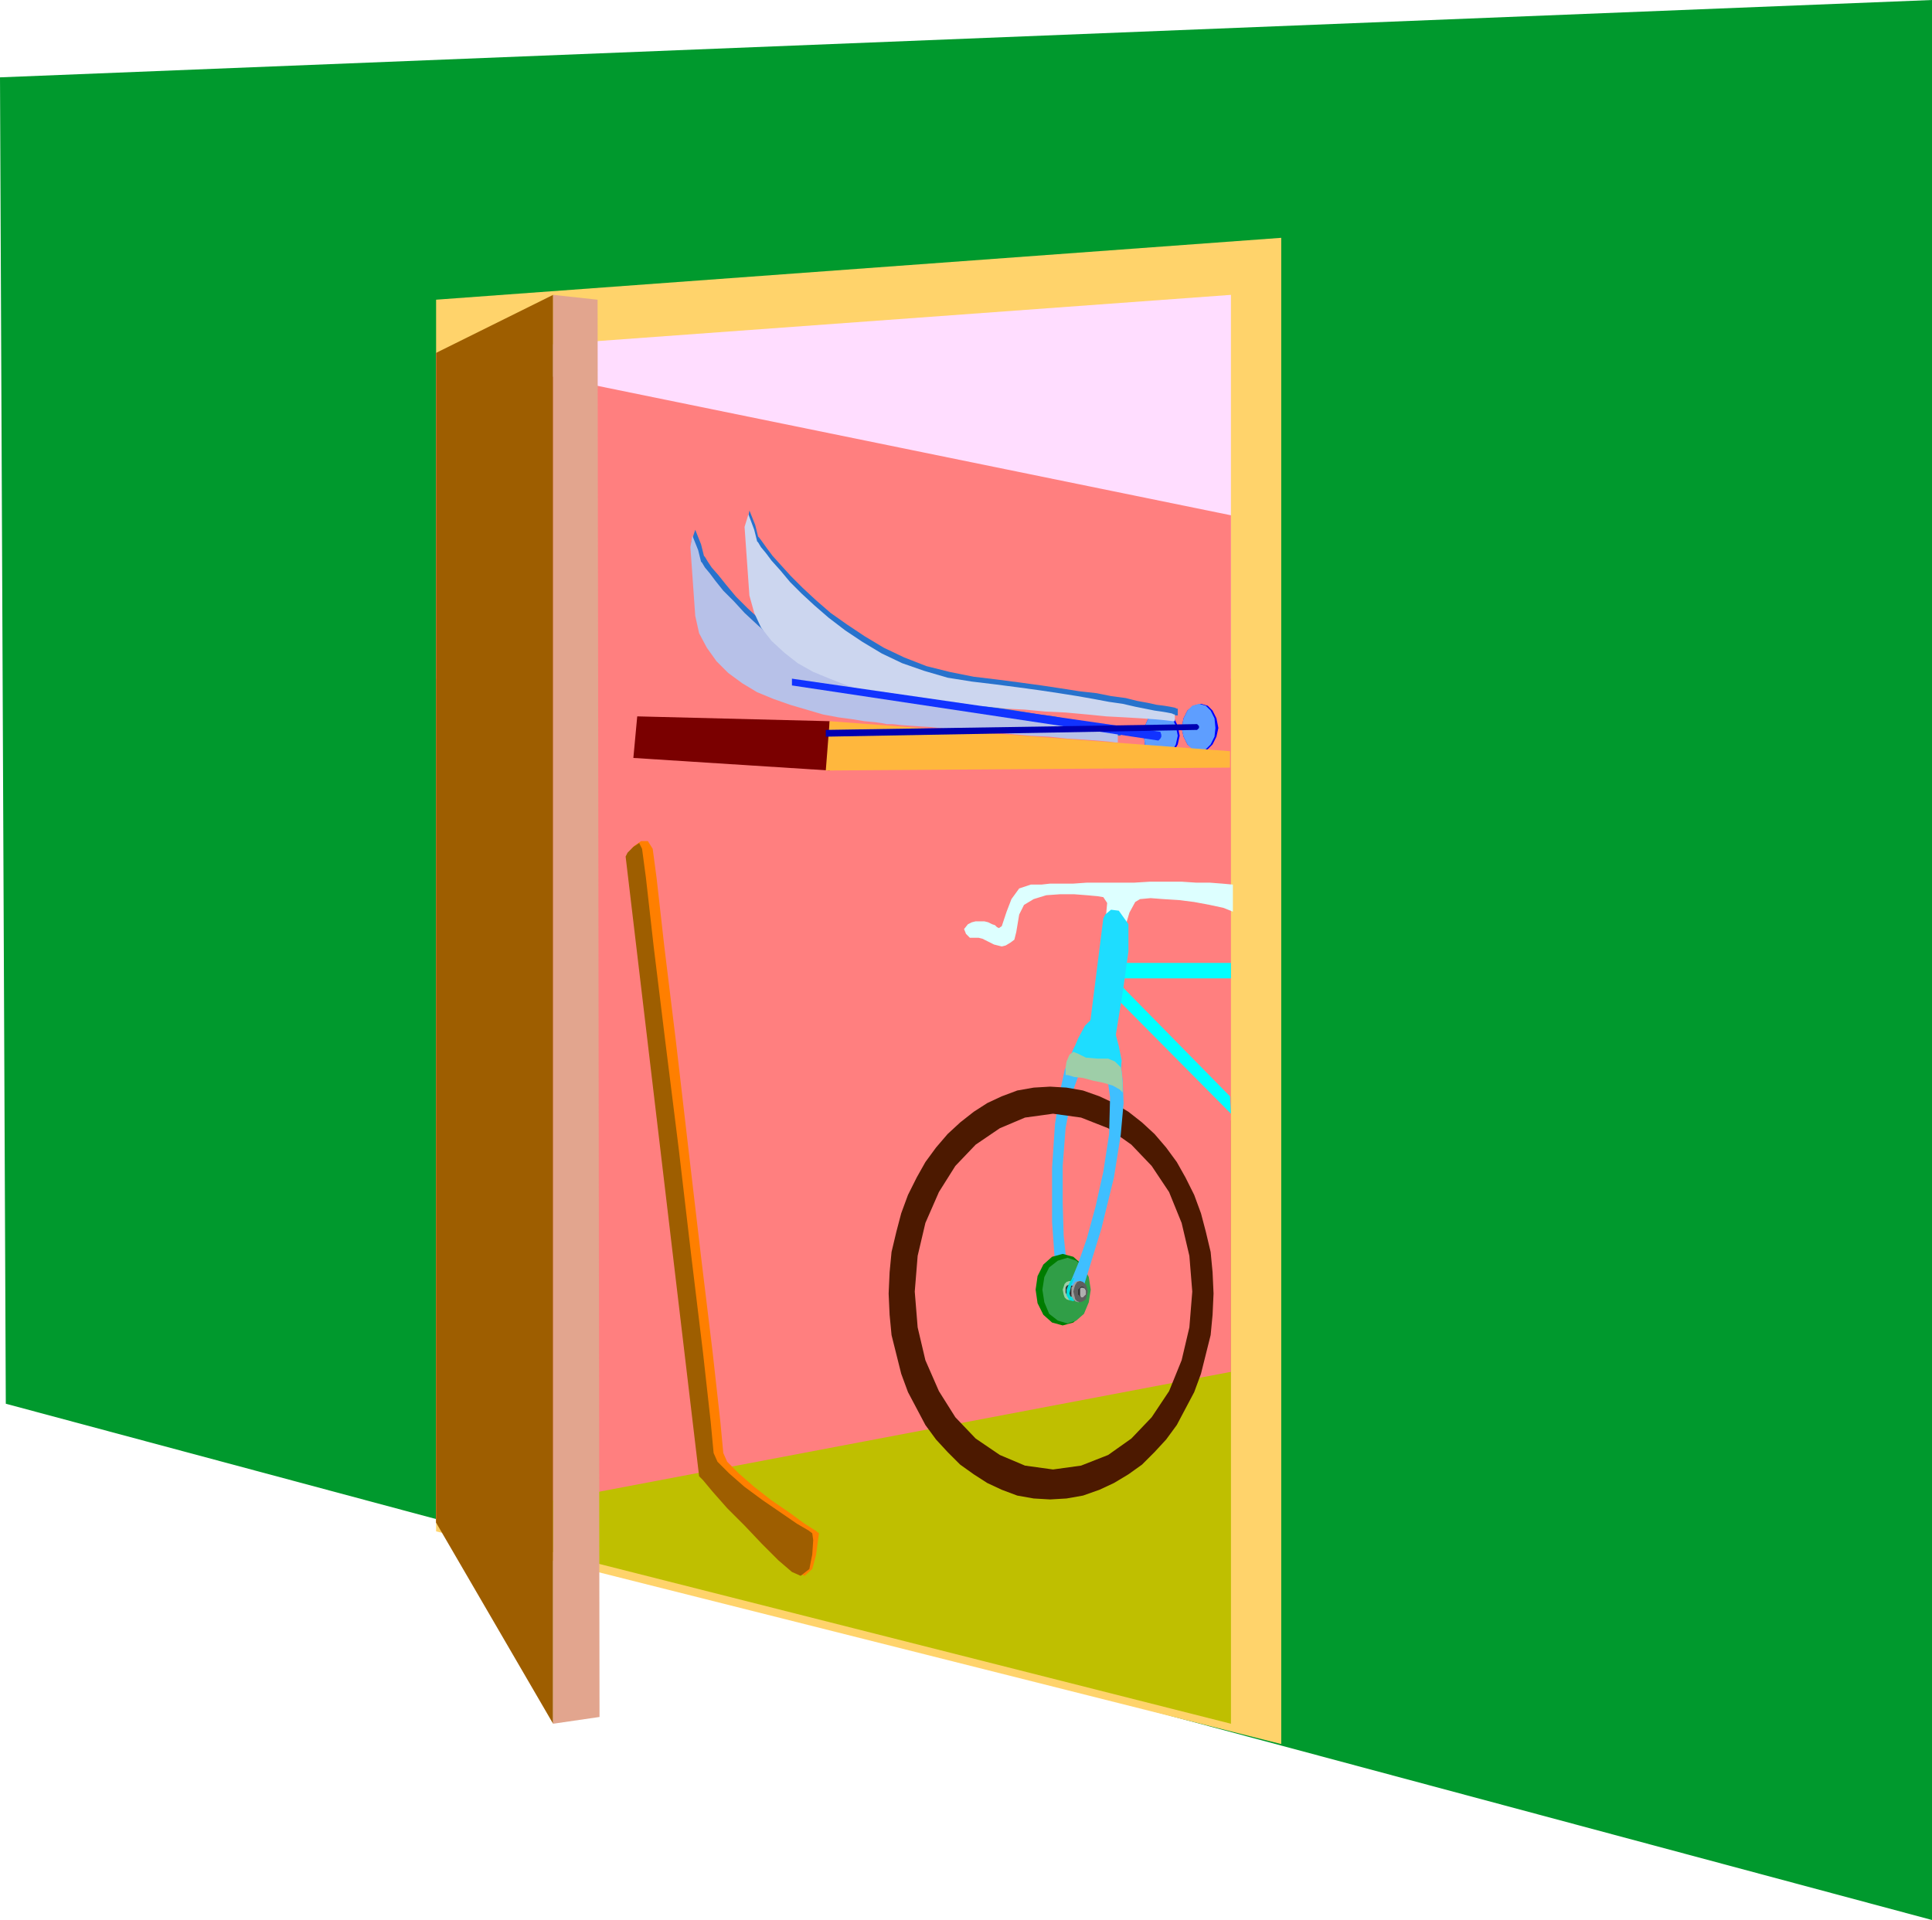 <svg xmlns="http://www.w3.org/2000/svg" fill-rule="evenodd" height="1.986in" preserveAspectRatio="none" stroke-linecap="round" viewBox="0 0 1998 1986" width="1.998in"><style>.pen1{stroke:none}.brush9{fill:#2872cc}.brush12{fill:#3fbfff}.brush16{fill:#9ecea8}.brush17{fill:#303030}.brush18{fill:#9e5e00}.brush21{fill:#1eddff}</style><path class="pen1" style="fill:#00992d" d="M0 80 1998 0v1986L6 1452 0 80z"/><path class="pen1" style="fill:#ffd36b" d="m451 310 874-64v1558l-874-220V310z"/><path class="pen1" style="fill:#fdf" d="m451 365 822-60v397H451V365z"/><path class="pen1" style="fill:#bfbf00" d="M1273 1159v624l-822-208v-416h822z"/><path class="pen1" style="fill:#ff7f7f" d="m451 365 822 168v886l-822 156V365z"/><path class="pen1" d="m1202 735 7 2 5 5 4 9 2 10-2 9-4 7-5 5-7 2-8-2-6-5-4-7-1-9 1-10 4-9 6-5 8-2zm40-7 7 2 5 5 4 8 2 10-2 9-4 8-5 5-7 2-8-2-6-5-4-8-2-9 2-10 4-8 6-5 8-2z" style="fill:#00f"/><path class="pen1" d="m1240 728 7 2 5 5 4 8 1 10-1 9-4 8-5 5-7 2-7-2-5-5-4-8-2-9 2-10 4-8 5-5 7-2zm-40 7 7 2 5 5 4 9 2 10-2 9-4 7-5 5-7 2-6-2-6-5-4-7-1-9 1-10 4-9 6-5 6-2z" style="fill:#5e9eff"/><path class="pen1 brush9" d="m728 575 1 1 3 5 4 6 7 8 8 10 10 12 12 12 13 12 15 13 17 13 18 12 19 12 21 10 23 8 24 7 25 4 25 3 23 3 22 4 20 3 19 3 18 3 15 2 15 3 12 2 11 2 9 2 8 2 6 1 5 1 2 1h1v6h-2l-8-1h-11l-14-1-17-2-19-1-21-1-21-2-22-1-21-2-20-1-18-2-17-1-13-1h-10l-5-1-5-1-8-1-10-1-13-2-14-3-16-3-17-4-17-5-17-7-17-7-15-9-15-10-12-12-11-14-7-15-5-18-6-72 4-12 6 15 3 12z"/><path class="pen1" style="fill:#b7c1e8" d="m725 581 1 1 3 5 5 6 6 8 8 10 11 11 11 12 14 13 15 13 16 13 19 12 19 11 21 10 23 9 24 7 25 4 25 3 23 3 22 3 20 2 19 3 17 3 16 3 14 2 13 2 10 3 10 1 7 2 6 1 5 1 2 1h1v9h-2l-8-1-11-1-14-1-17-1-19-2-20-1-22-2-21-2-21-2-21-1-18-2-16-1-14-1-9-1h-6l-5-1-7-1-11-1-12-2-15-2-16-3-17-5-17-5-17-6-17-7-15-9-15-11-12-12-10-14-8-15-4-18-5-71 2-12 6 15 3 12z"/><path class="pen1 brush9" d="m784 555 1 1 3 4 5 7 6 8 9 10 10 11 12 12 14 13 15 13 17 12 18 12 20 12 21 10 23 9 24 6 25 5 25 3 23 3 22 3 20 3 19 3 18 2 15 3 15 2 12 3 11 2 9 2 8 1 6 1 5 1 2 1h1v7h-2l-8-1h-11l-14-2-17-1-19-1-21-2-21-1-22-2-21-1-20-2-18-1-17-2-13-1h-10l-5-1h-5l-8-1-10-1-13-2-15-2-16-4-17-4-17-5-17-6-17-7-16-9-15-10-12-12-10-14-8-15-4-18-6-72 2-12 6 15 3 12z"/><path class="pen1" d="M1158 996h115v16h-115v-16zm0 22 114 116 1 18-115-116v-18z" style="fill:#0ff"/><path class="pen1 brush12" d="m1106 1331-1-7-2-18-3-28-1-34v-38l3-39 7-37 12-33 11-23 5-13-1-4-4 2-6 6-6 7-5 6-2 3-2 2-4 9-6 15-5 23-5 33-3 45v56l5 70 2-6h5l4 2 2 1z"/><path class="pen1" d="m1086 1124-17 1-17 3-16 6-15 7-14 9-14 11-13 12-12 14-11 15-9 16-9 18-7 19-5 19-5 21-2 21-1 22 1 22 2 21 5 20 5 20 7 19 9 17 9 17 11 15 12 13 13 13 14 10 14 9 15 7 16 6 17 3 17 1 17-1 17-3 17-6 15-7 15-9 14-10 13-13 12-13 11-15 9-17 9-17 7-19 5-20 5-20 2-21 1-22-1-22-2-21-5-21-5-19-7-19-9-18-9-16-11-15-12-14-13-12-14-11-15-9-15-7-17-6-17-3-17-1zm3 28 29 4 28 11 24 17 21 22 18 27 13 32 8 34 3 37-3 37-8 34-13 32-18 27-21 22-24 17-28 11-29 4-29-4-26-11-25-17-21-22-17-27-14-32-8-34-3-37 3-37 8-34 14-32 17-27 21-22 25-17 26-11 29-4z" style="fill:#4c1900"/><path class="pen1" style="fill:#007c00" d="m1099 1297 11 3 9 8 5 12 2 14-2 14-5 12-9 8-11 3-11-3-9-8-6-12-2-14 2-14 6-12 9-8 11-3z"/><path class="pen1" style="fill:#309e47" d="m1104 1301 9 3 8 7 5 10 2 13-2 13-5 12-8 7-9 3-10-3-9-7-5-12-2-13 2-13 5-10 9-7 10-3z"/><path class="pen1 brush16" d="m1106 1325 3 1 2 2 1 3 1 3-1 5-1 3-2 2-3 1-3-1-2-2-1-3-1-5 1-3 1-3 2-2 3-1z"/><path class="pen1 brush17" d="M1106 1329h1l2 1 1 2v5l-1 2-2 1-1 1-1-1-2-1-1-2v-5l1-2 2-1h1z"/><path class="pen1 brush18" d="m451 365 121-60v1478l-121-208V365z"/><path class="pen1" style="fill:#e2a58e" d="m572 305 46 5 2 1466-48 7V305z"/><path class="pen1 brush12" d="m1106 1330 2-6 7-17 9-26 9-33 8-36 6-39 1-38-5-36-5-26-1-14 1-3 4 4 5 8 4 9 4 8 1 3 1 3 2 9 2 17 1 24-3 33-7 44-13 53-20 65-1-5-2-2h-6l-1 1h-3z"/><path class="pen1" style="fill:#dff" d="M1275 915v28l-10-4-14-3-16-3-16-2-16-1-13-1-11 1-5 3-6 11-3 10-2 11-4 11-6 4-6-6-4-9-2-4 1-5 2-11 1-11-4-6-6-1-11-1-13-1h-15l-14 1-13 4-10 6-5 10-3 18-2 8-4 3-5 3-4 1-4-1-4-1-4-2-4-2-4-2-4-1h-9l-4-4-2-5 4-5 4-2 4-1h9l4 1 4 2 3 1 2 2 2 1 3-2 1-3 1-3 3-9 5-13 8-11 12-4h11l9-1h24l14-1h49l16-1h33l15 1h14l13 1 11 1z"/><path class="pen1 brush21" d="m1125 1077 16-127 2-4 6-5 8 1 10 14v28l-6 43-7 43-4 25-4 4-8-7-9-10-4-5z"/><path class="pen1 brush21" d="m1108 1091 2-5 5-12 7-13 6-6 6-2 7-1 6 2 3 4 3 9 4 15 3 15-1 11-3 1-6-1-8-2-10-4-9-4-7-3-6-3-2-1z"/><path class="pen1 brush16" d="M1102 1112h2l7 2 9 1 11 3 10 2 10 3 7 4 3 3v-10l-1-11-1-5-2-2-4-4-7-3h-11l-12-1-8-4-5-2-4 3-3 7-1 6v8z"/><path class="pen1 brush17" d="m1106 1341 9 1v-12h-9l-3 3v4l1 2 2 2z"/><path class="pen1" style="fill:#0dd" d="m1106 1327-1 2-2 5v6l3 5 4 1 1-1-1-2v-1h-1l-2-1-1-3 2-9 3-7h-1l-3 3-1 2z"/><path class="pen1" style="fill:#9e9e9e" d="m1115 1325 3 1 3 3 1 3 1 4-1 4-1 4-3 2-3 1-3-1-2-2-2-4v-8l2-3 2-3 3-1z"/><path class="pen1" style="fill:#5e5e5e" d="m1117 1325 3 1 3 3 1 3 1 4-1 4-1 4-3 2-3 1-3-1-2-2-1-4-1-4 1-4 1-3 2-3 3-1z"/><path class="pen1 brush17" d="M1119 1331h1l2 2 1 1v5l-1 1-2 2h-2l-2-2-1-1v-5l1-1 2-2h1z"/><path class="pen1" style="fill:#afafaf" d="M1119 1332h1l2 1 1 2v4l-1 1-2 2h-2l-1-2v-7l1-1h1z"/><path class="pen1" style="fill:#7a0000" d="m659 741 199 5v51l-203-13 4-43z"/><path class="pen1" style="fill:#ffb73d" d="m1272 777-414-31-4 51 418-3v-17z"/><path class="pen1" style="fill:#ccd6ef" d="m783 560 1 1 3 5 5 6 6 8 9 10 10 12 12 12 13 12 15 13 17 13 18 12 20 12 21 10 23 8 24 7 25 4 25 3 23 3 22 3 20 3 19 3 17 3 16 3 14 2 13 3 10 2 10 2 7 1 6 1 5 1 2 1h1v7h-2l-8-1-11-1-14-1-17-1-19-1-20-2-22-2-21-1-21-2-20-1-19-2-16-1-13-1-10-1h-10l-8-1-10-2-13-1-15-3-16-3-17-4-17-5-18-7-17-7-16-9-14-11-13-12-11-14-7-15-5-18-5-71 4-13 6 16 3 12z"/><path class="pen1" style="fill:#13f" d="m819 702 381 55 1 3v2l-1 2-2 2-379-57v-7z"/><path class="pen1" style="fill:#0000b2" d="m854 755 384-6 2 2v2l-1 1-1 1-384 7v-7z"/><path class="pen1" style="fill:#ff7f00" d="m653 878 79 649 4 5 10 11 14 17 17 19 18 19 16 17 13 11 8 4 8-7 4-15 2-15 1-7-4-3-11-7-15-11-19-13-18-14-16-14-12-12-4-9-3-32-8-72-12-99-13-111-13-112-12-98-8-71-4-30-5-8h-7l-7 5-3 3z"/><path class="pen1 brush18" d="m647 886 76 641 4 4 10 12 15 17 18 18 18 19 17 17 14 12 9 4 9-7 3-15 1-15-1-7-4-3-12-7-16-11-19-13-19-14-16-14-12-12-4-9-3-32-8-72-12-99-13-111-14-112-12-98-8-71-4-30-3-6-6 4-6 6-2 4z"/></svg>
